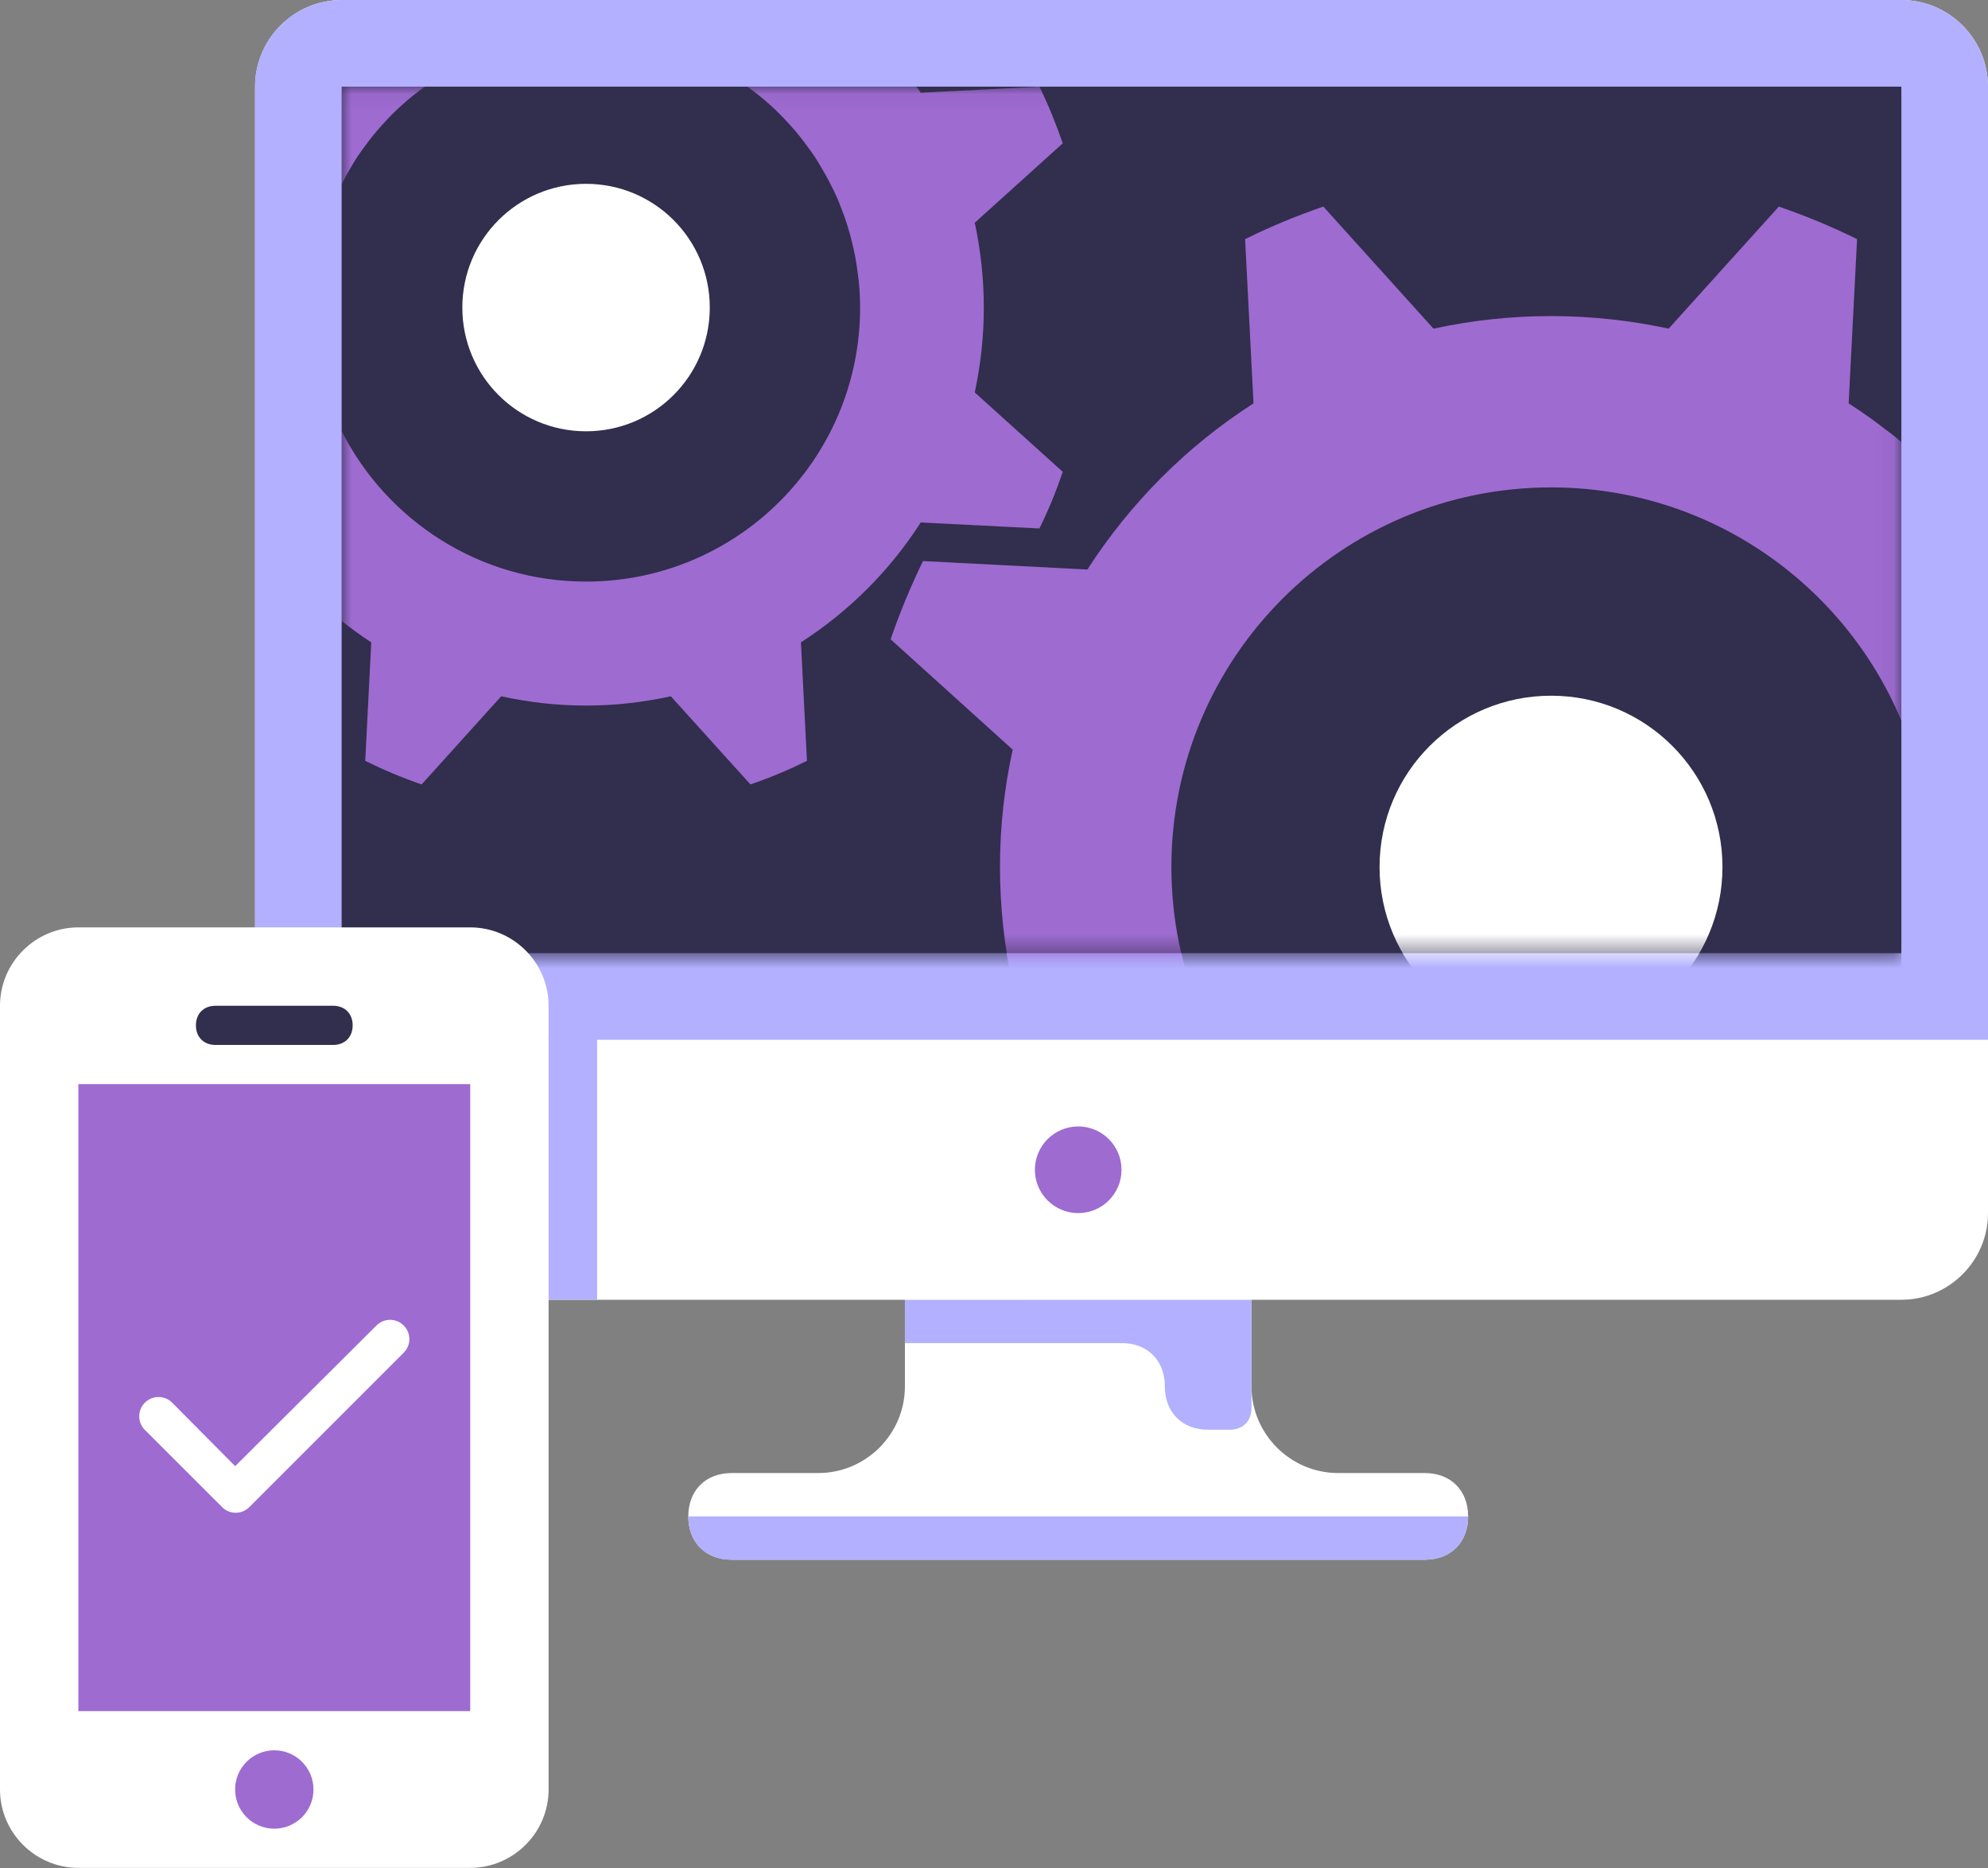 <svg width="116" height="109" viewBox="0 0 116 109" fill="none" xmlns="http://www.w3.org/2000/svg">
<rect x="0" y="0" width="116" height="109" fill="#808080" stroke="none"/>
<g clip-path="url(#clip0_1277_12205)">
<path d="M73.025 80.893V75.837H52.802V80.893C52.802 83.674 50.527 85.949 47.746 85.949H42.69C41.173 85.949 40.162 86.961 40.162 88.477C40.162 89.994 41.173 91.005 42.69 91.005H83.137C84.653 91.005 85.665 89.994 85.665 88.477C85.665 86.96 84.653 85.949 83.137 85.949H78.081C75.3 85.949 73.025 83.674 73.025 80.893Z" fill="white"/>
<path d="M52.802 75.838V78.365H65.442C66.959 78.365 67.969 79.377 67.969 80.893C67.969 82.41 68.981 83.421 70.497 83.421H71.761C72.52 83.421 73.025 82.916 73.025 82.157V75.837L52.802 75.838Z" fill="#B2B0FF"/>
<path d="M83.137 91.005H42.69C41.173 91.005 40.162 89.994 40.162 88.478H85.665C85.665 89.994 84.654 91.005 83.137 91.005Z" fill="#B2B0FF"/>
<path d="M110.944 75.838H19.939C17.158 75.838 14.883 73.562 14.883 70.782V5.056C14.883 2.275 17.158 0 19.939 0H110.944C113.725 0 116 2.275 116 5.056V70.782C116 73.563 113.725 75.838 110.944 75.838Z" fill="white"/>
<path d="M116 60.67H14.883V5.056C14.883 2.275 17.158 0 19.939 0H110.944C113.725 0 116 2.275 116 5.056V60.67Z" fill="#B2B0FF"/>
<path d="M62.914 70.782C64.31 70.782 65.441 69.65 65.441 68.254C65.441 66.858 64.31 65.726 62.914 65.726C61.517 65.726 60.386 66.858 60.386 68.254C60.386 69.65 61.517 70.782 62.914 70.782Z" fill="#9E6BD1"/>
<path d="M110.944 5.056H19.939V55.614H110.944V5.056Z" fill="#322E4D"/>
<mask id="mask0_1277_12205" style="mask-type:luminance" maskUnits="userSpaceOnUse" x="19" y="5" width="92" height="51">
<path d="M19.939 55.614L110.944 55.614V5.056L19.939 5.056V55.614Z" fill="white"/>
</mask>
<g mask="url(#mask0_1277_12205)">
<path d="M110.944 59.136V42.047C107.599 34.056 99.71 28.439 90.508 28.439C78.269 28.439 68.351 38.358 68.351 50.59C68.351 62.825 78.269 72.744 90.508 72.744C99.71 72.744 107.599 67.127 110.944 59.136ZM100.506 50.59C100.506 56.119 96.03 60.589 90.508 60.589C84.978 60.589 80.497 56.119 80.497 50.59C80.497 45.062 84.978 40.593 90.508 40.593C96.03 40.593 100.506 45.066 100.506 50.59Z" fill="#322E4D"/>
<path d="M44.969 6.154C44.539 5.763 44.085 5.399 43.615 5.056H24.779C24.306 5.401 23.85 5.766 23.419 6.159C23.342 6.23 23.263 6.298 23.188 6.37C22.957 6.588 22.737 6.815 22.52 7.047C22.414 7.161 22.309 7.276 22.206 7.393C22.012 7.611 21.824 7.834 21.642 8.063C21.526 8.21 21.416 8.362 21.305 8.513C21.145 8.731 20.983 8.948 20.834 9.175C20.697 9.384 20.572 9.601 20.444 9.817C20.27 10.108 20.105 10.405 19.95 10.708C19.946 10.716 19.943 10.724 19.939 10.732V25.16C22.578 30.362 27.966 33.934 34.196 33.934C43.027 33.934 50.187 26.778 50.187 17.946C50.187 17.435 50.157 16.931 50.111 16.432C50.095 16.268 50.069 16.108 50.049 15.946C50.007 15.613 49.96 15.282 49.898 14.956C49.862 14.769 49.821 14.584 49.779 14.399C49.712 14.103 49.636 13.81 49.553 13.521C49.499 13.332 49.444 13.143 49.383 12.957C49.29 12.676 49.186 12.4 49.079 12.126C49.008 11.947 48.943 11.764 48.866 11.588C48.736 11.287 48.588 10.995 48.44 10.703C48.287 10.405 48.125 10.113 47.954 9.825C47.825 9.606 47.698 9.386 47.558 9.174C47.41 8.949 47.25 8.733 47.091 8.517C46.978 8.364 46.867 8.21 46.749 8.061C46.569 7.834 46.382 7.613 46.19 7.395C46.085 7.276 45.979 7.159 45.87 7.044C45.655 6.814 45.437 6.588 45.208 6.372C45.13 6.298 45.048 6.227 44.969 6.154ZM41.416 17.945C41.416 21.94 38.185 25.165 34.196 25.165C30.206 25.165 26.977 21.94 26.977 17.945C26.977 13.954 30.207 10.726 34.196 10.726C38.184 10.726 41.416 13.954 41.416 17.945Z" fill="#322E4D"/>
<path d="M21.663 37.48L21.312 44.394C22.374 44.92 23.475 45.384 24.602 45.769L29.246 40.626C30.843 40.977 32.495 41.168 34.196 41.168C35.894 41.168 37.554 40.977 39.143 40.626L43.787 45.769C44.922 45.384 46.023 44.92 47.086 44.394L46.734 37.48C49.537 35.674 51.925 33.295 53.726 30.484L60.65 30.835C61.176 29.764 61.623 28.679 62.011 27.528L56.877 22.898C57.219 21.3 57.406 19.64 57.406 17.945C57.406 16.253 57.219 14.591 56.877 12.995L62.011 8.363C61.623 7.23 61.176 6.127 60.65 5.057L53.726 5.409C53.647 5.287 53.556 5.176 53.475 5.056H110.944V25.789C110.819 25.685 110.695 25.579 110.568 25.477C110.368 25.317 110.161 25.167 109.958 25.012C109.723 24.834 109.493 24.65 109.253 24.478C108.8 24.152 108.339 23.838 107.869 23.536L108.36 13.954C106.886 13.219 105.357 12.596 103.796 12.053L97.364 19.176C95.152 18.697 92.86 18.441 90.508 18.441C88.147 18.441 85.856 18.697 83.644 19.176L77.215 12.053C75.651 12.596 74.121 13.219 72.652 13.954L73.142 23.536C69.254 26.027 65.948 29.349 63.448 33.23L53.857 32.736C53.138 34.206 52.507 35.738 51.968 37.303L59.091 43.74C58.608 45.944 58.349 48.243 58.349 50.59C58.349 52.938 58.608 55.238 59.091 57.459L51.968 63.895C52.507 65.445 53.138 66.976 53.857 68.447L63.448 67.952C65.948 71.848 69.254 75.153 73.142 77.646L73.138 77.733H19.939V36.235C20.497 36.671 21.066 37.095 21.663 37.48Z" fill="#322E4D"/>
<path d="M90.508 60.589C84.978 60.589 80.497 56.118 80.497 50.59C80.497 45.062 84.978 40.593 90.508 40.593C96.03 40.593 100.506 45.066 100.506 50.59C100.506 56.118 96.03 60.589 90.508 60.589Z" fill="white"/>
<path d="M24.765 5.056H24.779C24.306 5.401 23.85 5.766 23.419 6.159C23.848 5.768 24.296 5.4 24.765 5.056Z" fill="#FCD095"/>
<path d="M53.471 5.056H53.475C53.556 5.176 53.647 5.287 53.726 5.409C53.647 5.287 53.552 5.177 53.471 5.056Z" fill="#FCD095"/>
<path d="M43.615 5.056H43.629C44.096 5.398 44.542 5.765 44.969 6.154C44.539 5.763 44.085 5.399 43.615 5.056Z" fill="#FCD095"/>
<path d="M34.196 25.165C30.207 25.165 26.977 21.94 26.977 17.945C26.977 13.954 30.207 10.726 34.196 10.726C38.184 10.726 41.416 13.954 41.416 17.945C41.416 21.94 38.185 25.165 34.196 25.165Z" fill="white"/>
<path d="M23.188 6.37C22.957 6.589 22.737 6.815 22.52 7.047C22.413 7.161 22.309 7.276 22.206 7.393C22.012 7.612 21.823 7.834 21.642 8.063C21.526 8.21 21.417 8.362 21.305 8.514C21.145 8.732 20.983 8.949 20.834 9.175C20.696 9.384 20.572 9.602 20.444 9.817C20.271 10.109 20.105 10.405 19.95 10.709C19.946 10.716 19.943 10.724 19.939 10.731V5.057H24.765C24.296 5.4 23.847 5.768 23.419 6.16C23.342 6.23 23.263 6.298 23.188 6.37Z" fill="#9E6BD1"/>
<path d="M60.65 5.057C61.176 6.127 61.623 7.23 62.011 8.363L56.877 12.995C57.219 14.591 57.406 16.253 57.406 17.946C57.406 19.64 57.219 21.3 56.877 22.898L62.011 27.529C61.623 28.679 61.176 29.764 60.65 30.835L53.726 30.484C51.925 33.295 49.537 35.674 46.734 37.48L47.086 44.394C46.023 44.92 44.922 45.384 43.787 45.769L39.143 40.626C37.554 40.977 35.894 41.168 34.196 41.168C32.495 41.168 30.843 40.977 29.246 40.626L24.602 45.769C23.475 45.384 22.374 44.92 21.312 44.394L21.663 37.48C21.066 37.095 20.497 36.671 19.939 36.235V25.16C22.578 30.362 27.966 33.934 34.196 33.934C43.027 33.934 50.187 26.778 50.187 17.946C50.187 17.435 50.158 16.931 50.111 16.432C50.095 16.268 50.069 16.108 50.049 15.946C50.007 15.613 49.96 15.282 49.898 14.956C49.862 14.769 49.821 14.584 49.779 14.399C49.712 14.103 49.637 13.811 49.553 13.521C49.499 13.332 49.444 13.144 49.383 12.957C49.29 12.676 49.186 12.4 49.079 12.126C49.008 11.947 48.943 11.765 48.866 11.588C48.735 11.287 48.589 10.995 48.44 10.703C48.288 10.404 48.124 10.113 47.954 9.825C47.824 9.607 47.698 9.386 47.558 9.174C47.41 8.949 47.25 8.734 47.091 8.517C46.978 8.364 46.867 8.21 46.749 8.061C46.57 7.833 46.382 7.613 46.191 7.396C46.085 7.277 45.979 7.159 45.87 7.044C45.656 6.814 45.437 6.589 45.209 6.372C45.13 6.298 45.049 6.227 44.969 6.154C44.542 5.765 44.096 5.398 43.629 5.056H53.471C53.552 5.177 53.647 5.287 53.726 5.409L60.65 5.057Z" fill="#9E6BD1"/>
<path d="M110.944 25.789V25.794C110.818 25.69 110.696 25.58 110.568 25.477C110.695 25.579 110.819 25.685 110.944 25.789Z" fill="#9E6BD1"/>
<path d="M63.448 67.952L53.857 68.447C53.138 66.977 52.507 65.445 51.968 63.895L59.091 57.46C58.608 55.239 58.349 52.954 58.349 50.59C58.349 48.227 58.608 45.944 59.091 43.74L51.968 37.303C52.507 35.738 53.138 34.206 53.857 32.736L63.448 33.23C65.948 29.349 69.254 26.027 73.142 23.536L72.652 13.954C74.121 13.22 75.651 12.596 77.215 12.053L83.644 19.176C85.856 18.698 88.147 18.442 90.508 18.442C92.859 18.442 95.152 18.698 97.364 19.176L103.795 12.053C105.357 12.596 106.886 13.22 108.36 13.954L107.869 23.536C108.339 23.838 108.8 24.152 109.253 24.478C109.492 24.65 109.724 24.833 109.958 25.012C110.162 25.167 110.368 25.318 110.568 25.477C110.696 25.58 110.818 25.69 110.944 25.794V42.047C107.599 34.056 99.71 28.439 90.508 28.439C78.269 28.439 68.351 38.358 68.351 50.59C68.351 62.825 78.269 72.744 90.508 72.744C99.71 72.744 107.599 67.127 110.944 59.136V75.391C110.821 75.493 110.702 75.599 110.577 75.699C110.34 75.889 110.095 76.069 109.852 76.252C109.654 76.401 109.459 76.556 109.258 76.701C108.803 77.028 108.341 77.343 107.869 77.646L107.873 77.733H73.138L73.142 77.646C69.254 75.154 65.948 71.848 63.448 67.952Z" fill="#9E6BD1"/>
</g>
<path d="M27.437 108.986H4.573C2.058 108.986 0 106.928 0 104.413V58.684C0 56.169 2.058 54.111 4.573 54.111H27.438C29.953 54.111 32.011 56.169 32.011 58.684V104.413C32.01 106.928 29.953 108.986 27.437 108.986Z" fill="white"/>
<path d="M27.438 63.256H4.573V99.84H27.438V63.256Z" fill="#9E6BD1"/>
<path d="M16.005 106.699C17.268 106.699 18.292 105.676 18.292 104.413C18.292 103.15 17.268 102.126 16.005 102.126C14.742 102.126 13.719 103.15 13.719 104.413C13.719 105.676 14.742 106.699 16.005 106.699Z" fill="#9E6BD1"/>
<path d="M19.435 60.97H12.575C11.889 60.97 11.432 60.513 11.432 59.827C11.432 59.141 11.889 58.684 12.575 58.684H19.435C20.121 58.684 20.578 59.141 20.578 59.827C20.578 60.513 20.121 60.97 19.435 60.97Z" fill="#322E4D"/>
<path d="M23.556 77.339C23.996 77.778 23.996 78.49 23.556 78.929L14.549 87.936C14.109 88.376 13.399 88.376 12.96 87.936L8.454 83.433C8.015 82.993 8.015 82.282 8.454 81.842C8.894 81.403 9.607 81.403 10.046 81.842L13.722 85.548L21.967 77.339C22.406 76.898 23.116 76.898 23.556 77.339Z" fill="white"/>
<path d="M34.841 60.523H32.011V75.838H34.841V60.523Z" fill="#B2B0FF"/>
</g>
<defs>
<clipPath id="clip0_1277_12205">
<rect width="116" height="108.986" fill="white"/>
</clipPath>
</defs>
</svg>
